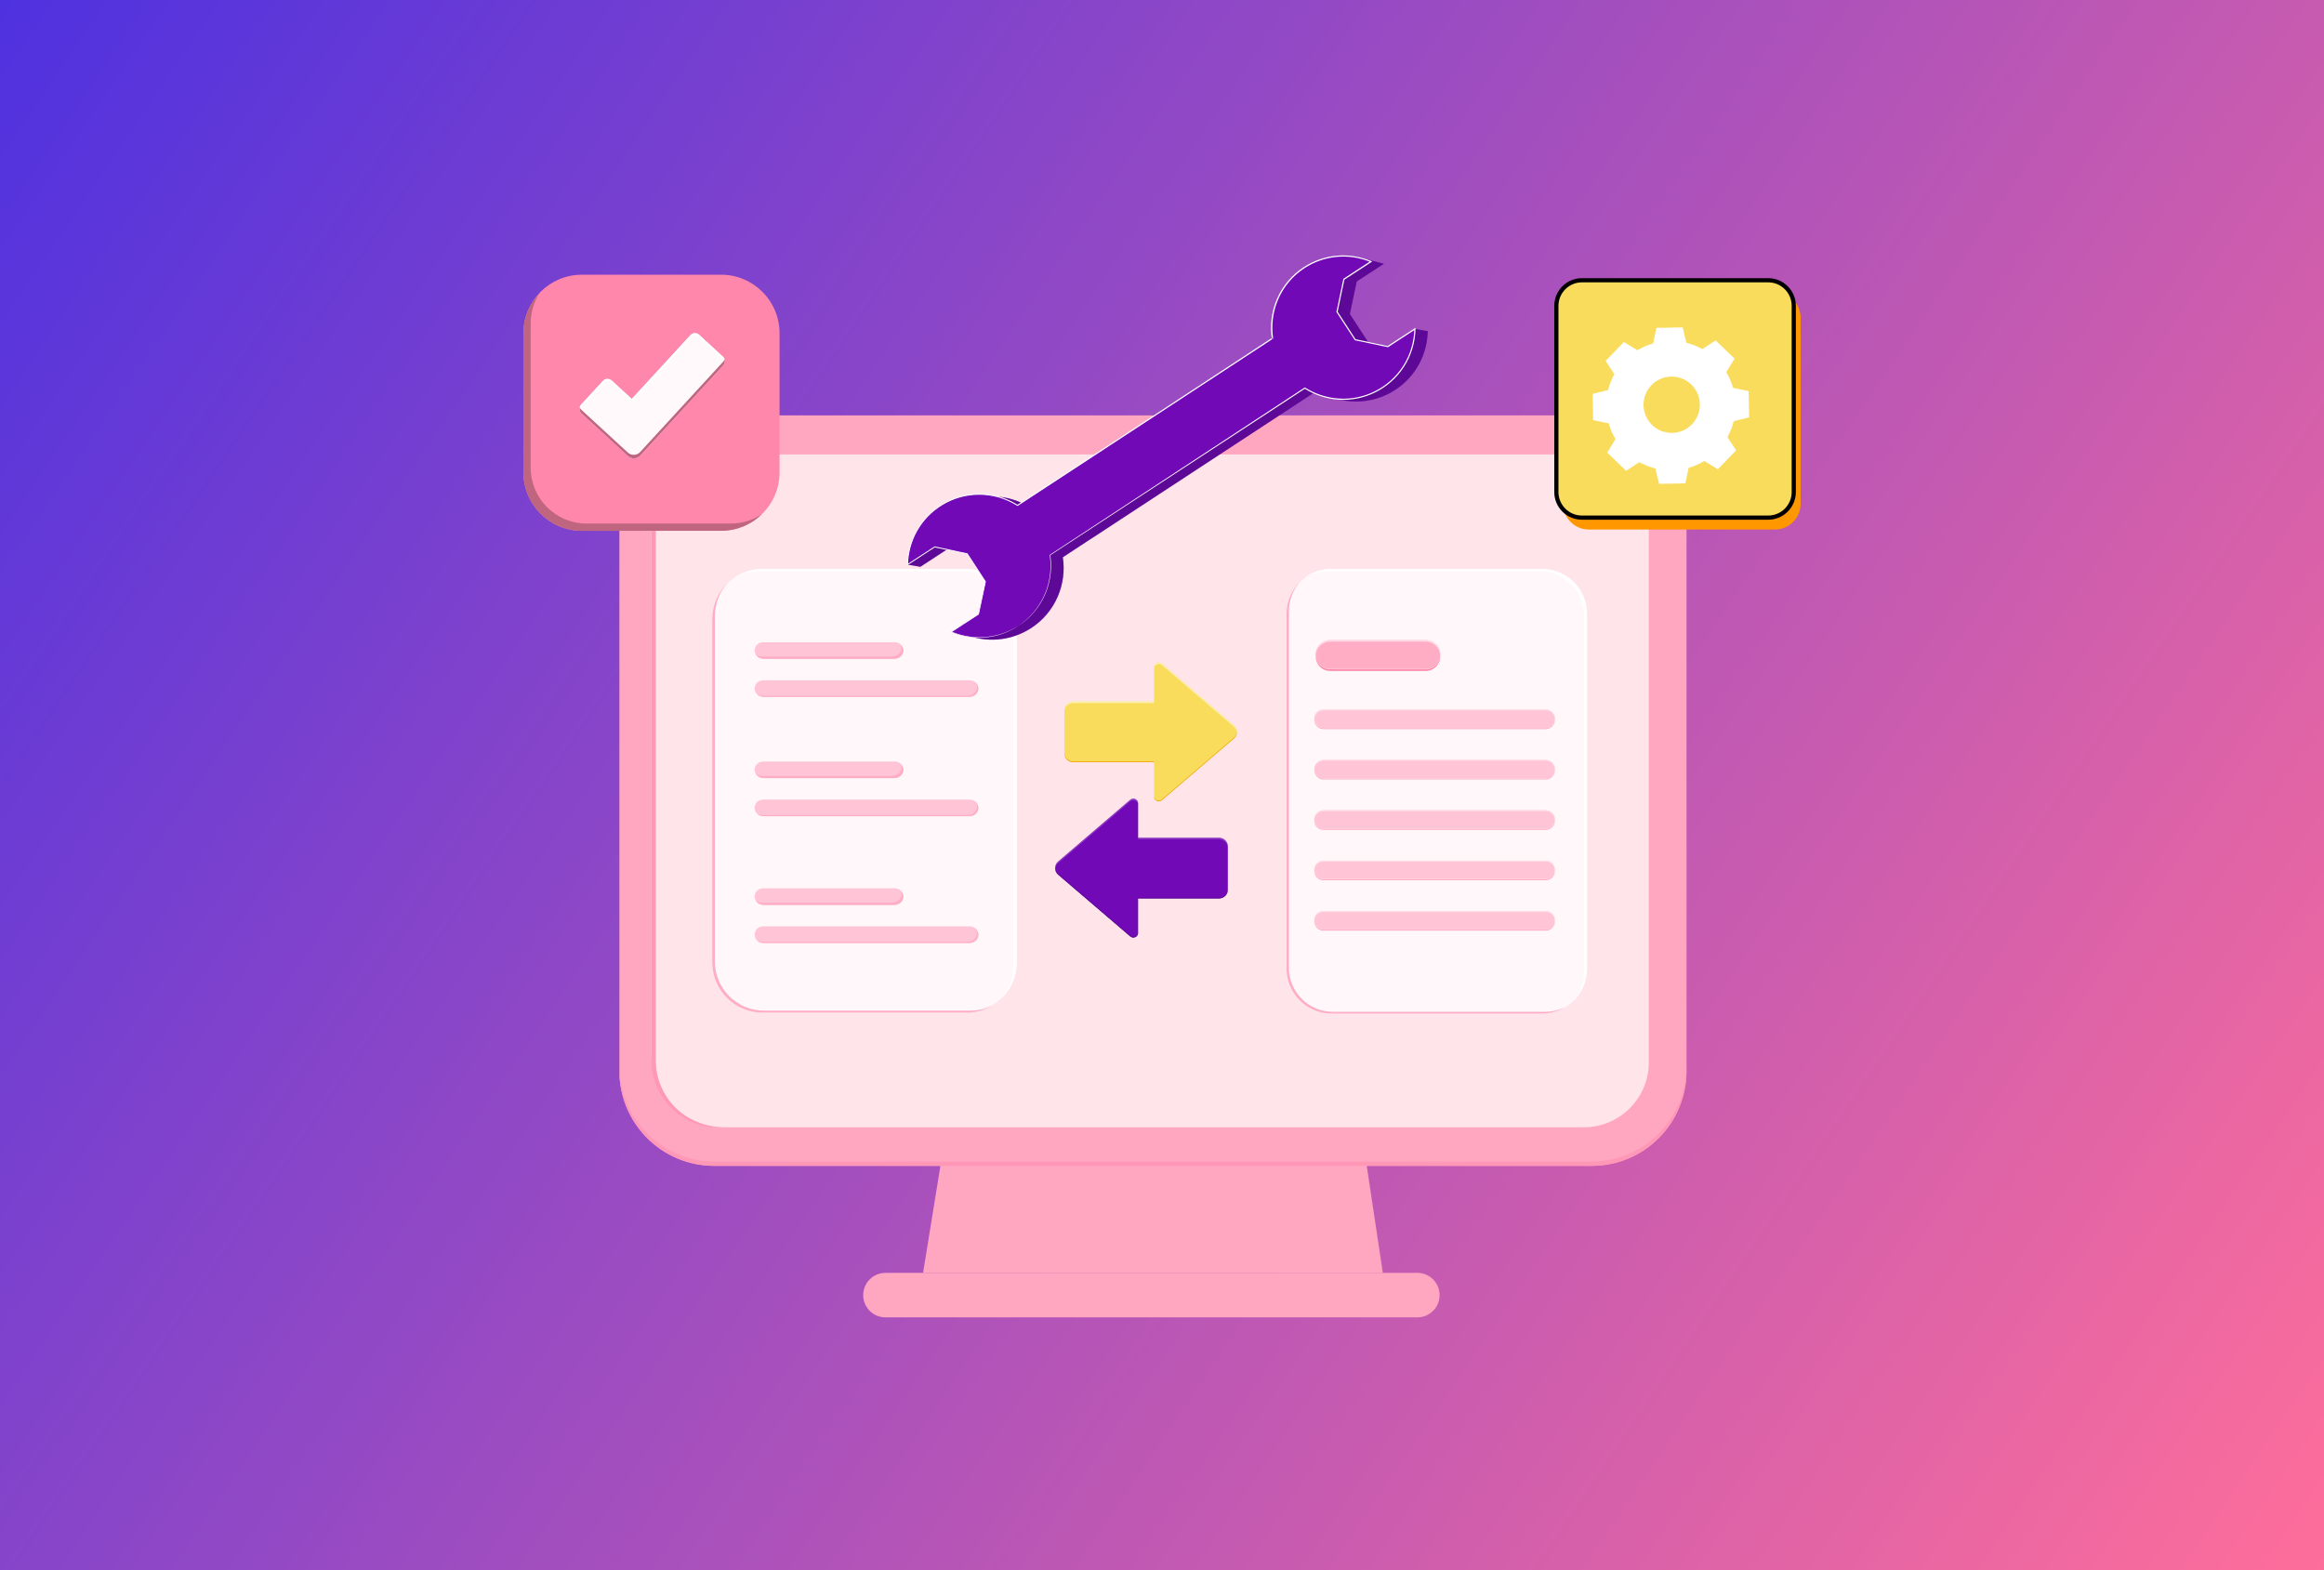 <svg width="555" height="375" viewBox="0 0 555 375" fill="none" xmlns="http://www.w3.org/2000/svg">
<rect width="555" height="375" fill="url(#paint0_linear_21_12016)"/>
<path d="M330.238 304.008H220.436L228.118 256.634H323.123L330.238 304.008Z" fill="#FFA6C1"/>
<path d="M379.421 99.208H171.259C158.366 99.208 147.917 109.657 147.917 122.549V255.84C147.917 268.324 158.037 278.439 170.516 278.439H380.164C392.648 278.439 402.763 268.319 402.763 255.84V122.549C402.763 109.657 392.314 99.208 379.421 99.208V99.208Z" fill="#FFA6C1"/>
<path d="M379.983 277.43H170.686C158.105 277.43 147.906 267.23 147.906 254.65V255.664C147.906 268.245 158.105 278.445 170.686 278.445H379.983C392.563 278.445 402.757 268.245 402.757 255.664V254.65C402.757 267.23 392.558 277.43 379.983 277.43Z" fill="#FF97B7"/>
<path d="M338.482 314.622H211.456C208.519 314.622 206.143 312.241 206.143 309.309C206.143 306.373 208.519 303.997 211.456 303.997H338.482C341.413 303.997 343.794 306.378 343.794 309.309C343.794 312.241 341.413 314.622 338.482 314.622Z" fill="#FFA6C1"/>
<path d="M174.507 108.534H378.452C386.899 108.534 393.754 115.394 393.754 123.836V253.725C393.754 262.281 386.809 269.226 378.253 269.226H173.067C163.401 269.226 155.554 261.379 155.554 251.713V127.482C155.554 117.022 164.047 108.534 174.502 108.534H174.507Z" fill="#FFE4E9"/>
<path d="M156.614 253.226V124.925C156.614 115.876 163.951 108.54 172.999 108.54H171.945C162.896 108.54 155.56 115.876 155.56 124.925V253.226C155.56 262.065 162.726 269.231 171.565 269.231H172.619C163.781 269.231 156.614 262.065 156.614 253.226Z" fill="#FF97B7"/>
<path d="M230.709 135.873H182.201C175.516 135.873 170.096 141.292 170.096 147.977V229.738C170.096 236.423 175.516 241.842 182.201 241.842H230.709C237.395 241.842 242.814 236.423 242.814 229.738V147.977C242.814 141.292 237.395 135.873 230.709 135.873Z" fill="#FFF7F9"/>
<path d="M231.719 241.366H182.445C175.97 241.366 170.726 236.116 170.726 229.647V147.121C170.726 144.06 171.899 141.276 173.821 139.189C171.531 141.372 170.102 144.456 170.102 147.87V229.834C170.102 236.462 175.477 241.836 182.105 241.836H230.817C233.125 241.836 235.279 241.184 237.11 240.056C235.495 240.89 233.669 241.366 231.724 241.366H231.719Z" fill="#FFACC5"/>
<path d="M230.811 135.873H182.099C179.48 135.873 177.064 136.712 175.091 138.135C176.843 137.097 178.884 136.502 181.067 136.502H230.273C236.764 136.502 242.026 141.763 242.026 148.255V230.713C242.026 233.825 240.813 236.654 238.834 238.758C241.272 236.564 242.808 233.377 242.808 229.84V147.875C242.808 141.248 237.434 135.873 230.806 135.873H230.811Z" fill="white"/>
<path d="M213.741 153.38H182.201C181.108 153.38 180.222 154.265 180.222 155.356C180.222 156.447 181.108 157.332 182.201 157.332H213.741C214.833 157.332 215.719 156.447 215.719 155.356C215.719 154.265 214.833 153.38 213.741 153.38Z" fill="#FFC4D6"/>
<path d="M214.999 153.936C215.169 154.208 215.266 154.52 215.266 154.849C215.266 155.937 214.217 156.827 212.918 156.827H182.116C181.487 156.827 180.914 156.618 180.494 156.277C180.886 156.912 181.668 157.343 182.575 157.343H213.378C214.676 157.343 215.725 156.459 215.725 155.365C215.725 154.803 215.447 154.299 214.999 153.942V153.936Z" fill="#FFACC5"/>
<path d="M231.662 162.48H182.201C181.108 162.48 180.222 163.364 180.222 164.456C180.222 165.547 181.108 166.432 182.201 166.432H231.662C232.755 166.432 233.641 165.547 233.641 164.456C233.641 163.364 232.755 162.48 231.662 162.48Z" fill="#FFC4D6"/>
<path d="M232.79 162.933C233.13 163.274 233.334 163.716 233.334 164.198C233.334 165.286 232.286 166.176 230.987 166.176H182.263C181.691 166.176 181.169 166.006 180.761 165.717C181.192 166.154 181.838 166.432 182.564 166.432H231.288C232.586 166.432 233.635 165.547 233.635 164.453C233.635 163.841 233.306 163.296 232.784 162.933H232.79Z" fill="#FFACC5"/>
<path d="M213.746 216.114H182.201C181.112 216.114 180.222 215.229 180.222 214.135C180.222 213.046 181.107 212.156 182.201 212.156H213.746C214.835 212.156 215.725 213.041 215.725 214.135C215.725 215.224 214.84 216.114 213.746 216.114Z" fill="#FFC4D6"/>
<path d="M214.999 212.712C215.169 212.984 215.266 213.296 215.266 213.625C215.266 214.713 214.217 215.603 212.918 215.603H182.116C181.487 215.603 180.914 215.394 180.494 215.053C180.886 215.688 181.668 216.119 182.575 216.119H213.378C214.676 216.119 215.725 215.235 215.725 214.141C215.725 213.579 215.447 213.075 214.999 212.718V212.712Z" fill="#FFACC5"/>
<path d="M231.662 225.208H182.195C181.107 225.208 180.217 224.323 180.217 223.229C180.217 222.14 181.101 221.25 182.195 221.25H231.662C232.75 221.25 233.641 222.135 233.641 223.229C233.641 224.318 232.756 225.208 231.662 225.208Z" fill="#FFC4D6"/>
<path d="M232.79 221.715C233.13 222.055 233.334 222.498 233.334 222.98C233.334 224.068 232.286 224.958 230.987 224.958H182.263C181.691 224.958 181.169 224.788 180.761 224.499C181.192 224.936 181.838 225.213 182.564 225.213H231.288C232.586 225.213 233.635 224.329 233.635 223.235C233.635 222.622 233.306 222.078 232.784 221.715H232.79Z" fill="#FFACC5"/>
<path d="M213.746 185.833H182.201C181.112 185.833 180.222 184.948 180.222 183.854C180.222 182.765 181.107 181.875 182.201 181.875H213.746C214.835 181.875 215.725 182.76 215.725 183.854C215.725 184.943 214.84 185.833 213.746 185.833Z" fill="#FFC4D6"/>
<path d="M214.999 182.431C215.169 182.703 215.266 183.015 215.266 183.344C215.266 184.432 214.217 185.322 212.918 185.322H182.116C181.487 185.322 180.914 185.113 180.494 184.773C180.886 185.408 181.668 185.838 182.575 185.838H213.378C214.676 185.838 215.725 184.954 215.725 183.86C215.725 183.298 215.447 182.794 214.999 182.437V182.431Z" fill="#FFACC5"/>
<path d="M231.662 194.927H182.195C181.107 194.927 180.217 194.042 180.217 192.948C180.217 191.859 181.101 190.969 182.195 190.969H231.662C232.75 190.969 233.641 191.854 233.641 192.948C233.641 194.037 232.756 194.927 231.662 194.927Z" fill="#FFC4D6"/>
<path d="M232.79 191.434C233.13 191.774 233.334 192.217 233.334 192.699C233.334 193.787 232.286 194.677 230.987 194.677H182.263C181.691 194.677 181.169 194.507 180.761 194.218C181.192 194.655 181.838 194.932 182.564 194.932H231.288C232.586 194.932 233.635 194.048 233.635 192.954C233.635 192.341 233.306 191.797 232.784 191.434H232.79Z" fill="#FFACC5"/>
<path d="M368.252 135.873H317.986C312.056 135.873 307.248 140.68 307.248 146.611V231.342C307.248 237.273 312.056 242.08 317.986 242.08H368.252C374.183 242.08 378.991 237.273 378.991 231.342V146.611C378.991 140.68 374.183 135.873 368.252 135.873Z" fill="#FFF7F9"/>
<path d="M369.04 241.655H318.321C312.515 241.655 307.809 236.949 307.809 231.144V145.959C307.809 143.215 308.864 140.715 310.582 138.844C308.529 140.805 307.242 143.566 307.242 146.628V231.308C307.242 237.25 312.062 242.069 318.003 242.069H368.218C370.288 242.069 372.221 241.485 373.86 240.47C372.414 241.218 370.77 241.644 369.029 241.644L369.04 241.655Z" fill="#FFACC5"/>
<path d="M368.23 135.873H318.015C315.667 135.873 313.502 136.627 311.733 137.903C313.303 136.973 315.134 136.44 317.096 136.44H367.753C373.576 136.44 378.293 141.157 378.293 146.979V232.102C378.293 234.897 377.205 237.431 375.43 239.319C377.618 237.352 378.996 234.494 378.996 231.319V146.639C378.996 140.698 374.177 135.878 368.235 135.878L368.23 135.873Z" fill="white"/>
<path d="M369.131 173.847H316.07C314.857 173.847 313.87 172.861 313.87 171.648C313.87 170.434 314.857 169.448 316.07 169.448H369.131C370.344 169.448 371.331 170.434 371.331 171.648C371.331 172.861 370.344 173.847 369.131 173.847Z" fill="#FFC4D6"/>
<path d="M369.131 173.887H316.07C314.896 173.887 313.938 172.969 313.87 171.806C313.87 171.846 313.87 171.886 313.87 171.931C313.87 173.144 314.857 174.131 316.07 174.131H369.131C370.344 174.131 371.331 173.144 371.331 171.931C371.331 171.891 371.331 171.852 371.331 171.806C371.269 172.963 370.31 173.887 369.131 173.887Z" fill="#FFACC5"/>
<path d="M369.131 169.442H316.07C314.857 169.442 313.87 170.429 313.87 171.642C313.87 171.682 313.87 171.721 313.87 171.767C313.932 170.61 314.891 169.686 316.07 169.686H369.131C370.305 169.686 371.263 170.604 371.331 171.767C371.331 171.727 371.331 171.687 371.331 171.642C371.331 170.429 370.344 169.442 369.131 169.442Z" fill="#FFDCE6"/>
<path d="M340.483 159.793H317.657C315.741 159.793 314.193 158.239 314.193 156.329C314.193 154.412 315.747 152.864 317.657 152.864H340.483C342.399 152.864 343.947 154.418 343.947 156.329C343.947 158.245 342.394 159.793 340.483 159.793Z" fill="#FFACC5"/>
<path d="M340.483 159.855H317.657C315.809 159.855 314.295 158.404 314.199 156.584C314.199 156.646 314.199 156.714 314.199 156.776C314.199 158.693 315.752 160.24 317.663 160.24H340.489C342.405 160.24 343.953 158.687 343.953 156.776C343.953 156.714 343.953 156.646 343.953 156.584C343.851 158.409 342.343 159.855 340.494 159.855H340.483Z" fill="#FF87AB"/>
<path d="M340.483 152.859H317.657C315.741 152.859 314.193 154.412 314.193 156.323C314.193 156.385 314.193 156.453 314.193 156.516C314.295 154.69 315.803 153.244 317.652 153.244H340.477C342.326 153.244 343.839 154.696 343.936 156.516C343.936 156.453 343.936 156.385 343.936 156.323C343.936 154.407 342.382 152.859 340.472 152.859H340.483Z" fill="#FFDCE6"/>
<path d="M369.131 185.878H316.07C314.857 185.878 313.87 184.892 313.87 183.678C313.87 182.465 314.857 181.479 316.07 181.479H369.131C370.344 181.479 371.331 182.465 371.331 183.678C371.331 184.892 370.344 185.878 369.131 185.878Z" fill="#FFC4D6"/>
<path d="M369.131 185.918H316.07C314.896 185.918 313.938 184.999 313.87 183.837C313.87 183.877 313.87 183.916 313.87 183.962C313.87 185.175 314.857 186.162 316.07 186.162H369.131C370.344 186.162 371.331 185.175 371.331 183.962C371.331 183.922 371.331 183.882 371.331 183.837C371.269 184.994 370.31 185.918 369.131 185.918Z" fill="#FFACC5"/>
<path d="M369.131 181.479H316.07C314.857 181.479 313.87 182.465 313.87 183.678C313.87 183.718 313.87 183.758 313.87 183.803C313.932 182.646 314.891 181.722 316.07 181.722H369.131C370.305 181.722 371.263 182.641 371.331 183.803C371.331 183.763 371.331 183.724 371.331 183.678C371.331 182.465 370.344 181.479 369.131 181.479Z" fill="#FFDCE6"/>
<path d="M369.131 197.915H316.07C314.857 197.915 313.87 196.928 313.87 195.715C313.87 194.502 314.857 193.515 316.07 193.515H369.131C370.344 193.515 371.331 194.502 371.331 195.715C371.331 196.928 370.344 197.915 369.131 197.915Z" fill="#FFC4D6"/>
<path d="M369.131 197.954H316.07C314.896 197.954 313.938 197.036 313.87 195.874C313.87 195.913 313.87 195.953 313.87 195.998C313.87 197.212 314.857 198.198 316.07 198.198H369.131C370.344 198.198 371.331 197.212 371.331 195.998C371.331 195.959 371.331 195.919 371.331 195.874C371.269 197.03 370.31 197.954 369.131 197.954Z" fill="#FFACC5"/>
<path d="M369.131 193.515H316.07C314.857 193.515 313.87 194.502 313.87 195.715C313.87 195.754 313.87 195.794 313.87 195.84C313.932 194.683 314.891 193.759 316.07 193.759H369.131C370.305 193.759 371.263 194.677 371.331 195.84C371.331 195.8 371.331 195.76 371.331 195.715C371.331 194.502 370.344 193.515 369.131 193.515Z" fill="#FFDCE6"/>
<path d="M369.131 209.951H316.07C314.857 209.951 313.87 208.965 313.87 207.751C313.87 206.538 314.857 205.552 316.07 205.552H369.131C370.344 205.552 371.331 206.538 371.331 207.751C371.331 208.965 370.344 209.951 369.131 209.951Z" fill="#FFC4D6"/>
<path d="M369.131 209.991H316.07C314.896 209.991 313.938 209.072 313.87 207.91C313.87 207.95 313.87 207.989 313.87 208.035C313.87 209.248 314.857 210.234 316.07 210.234H369.131C370.344 210.234 371.331 209.248 371.331 208.035C371.331 207.995 371.331 207.955 371.331 207.91C371.269 209.066 370.31 209.991 369.131 209.991Z" fill="#FFACC5"/>
<path d="M369.131 205.546H316.07C314.857 205.546 313.87 206.532 313.87 207.745C313.87 207.785 313.87 207.825 313.87 207.87C313.932 206.714 314.891 205.789 316.07 205.789H369.131C370.305 205.789 371.263 206.708 371.331 207.87C371.331 207.83 371.331 207.791 371.331 207.745C371.331 206.532 370.344 205.546 369.131 205.546Z" fill="#FFDCE6"/>
<path d="M369.131 221.987H316.07C314.857 221.987 313.87 221.001 313.87 219.788C313.87 218.574 314.857 217.588 316.07 217.588H369.131C370.344 217.588 371.331 218.574 371.331 219.788C371.331 221.001 370.344 221.987 369.131 221.987Z" fill="#FFC4D6"/>
<path d="M369.131 222.027H316.07C314.896 222.027 313.938 221.109 313.87 219.946C313.87 219.986 313.87 220.026 313.87 220.071C313.87 221.284 314.857 222.271 316.07 222.271H369.131C370.344 222.271 371.331 221.284 371.331 220.071C371.331 220.031 371.331 219.992 371.331 219.946C371.269 221.103 370.31 222.027 369.131 222.027Z" fill="#FFACC5"/>
<path d="M369.131 217.582H316.07C314.857 217.582 313.87 218.569 313.87 219.782C313.87 219.821 313.87 219.861 313.87 219.907C313.932 218.75 314.891 217.826 316.07 217.826H369.131C370.305 217.826 371.263 218.744 371.331 219.907C371.331 219.867 371.331 219.827 371.331 219.782C371.331 218.569 370.344 217.582 369.131 217.582Z" fill="#FFDCE6"/>
<path d="M269.886 191.037L252.662 205.789C251.755 206.612 251.755 208.035 252.662 208.857L269.886 223.609C270.623 224.278 271.802 223.756 271.802 222.758V214.566H291.135C292.286 214.566 293.222 213.63 293.222 212.479V202.172C293.222 201.021 292.286 200.086 291.135 200.086H271.802V191.893C271.802 190.896 270.623 190.374 269.886 191.043V191.037Z" fill="#7209B7"/>
<g opacity="0.5">
<path d="M291.135 200.443C292.286 200.443 293.222 201.378 293.222 202.529V202.166C293.222 201.016 292.286 200.08 291.135 200.08H271.802V200.443H291.135Z" fill="#AA6BD4"/>
<path d="M269.886 191.037L252.662 205.789C252.163 206.243 251.936 206.884 251.993 207.507C252.038 207.008 252.259 206.521 252.662 206.158L269.886 191.406C270.623 190.737 271.802 191.258 271.802 192.256V191.893C271.802 190.896 270.623 190.374 269.886 191.043V191.037Z" fill="#AA6BD4"/>
</g>
<path d="M269.886 223.422L252.662 208.669C252.237 208.278 252.01 207.757 251.987 207.229C251.959 207.819 252.186 208.42 252.662 208.857L269.886 223.609C270.623 224.278 271.802 223.756 271.802 222.758V222.577C271.802 223.575 270.623 224.096 269.886 223.427V223.422Z" fill="#560789"/>
<path d="M291.135 214.379H271.802V214.56H291.135C292.286 214.56 293.222 213.625 293.222 212.474V212.292C293.222 213.443 292.286 214.379 291.135 214.379Z" fill="#560789"/>
<path d="M277.517 158.5L294.741 173.252C295.648 174.074 295.648 175.497 294.741 176.319L277.517 191.071C276.78 191.74 275.601 191.219 275.601 190.221V182.028H256.268C255.117 182.028 254.181 181.093 254.181 179.942V169.635C254.181 168.484 255.117 167.548 256.268 167.548H275.601V159.356C275.601 158.358 276.78 157.837 277.517 158.506V158.5Z" fill="#F9DC5C"/>
<path d="M256.268 167.906C255.111 167.906 254.181 168.841 254.181 169.992V169.629C254.181 168.478 255.117 167.543 256.268 167.543H275.601V167.906H256.268Z" fill="#FCEFB4"/>
<path d="M277.517 158.5L294.741 173.252C295.24 173.706 295.467 174.346 295.41 174.97C295.365 174.471 295.144 173.983 294.741 173.621L277.517 158.868C276.78 158.199 275.601 158.721 275.601 159.719V159.356C275.601 158.358 276.78 157.837 277.517 158.506V158.5Z" fill="#FCEFB4"/>
<path d="M277.517 190.884L294.741 176.132C295.166 175.741 295.393 175.219 295.416 174.692C295.444 175.282 295.217 175.883 294.741 176.319L277.517 191.071C276.78 191.74 275.601 191.219 275.601 190.221V190.04C275.601 191.037 276.78 191.559 277.517 190.89V190.884Z" fill="#F0A202"/>
<path d="M256.268 181.841H275.601V182.023H256.268C255.111 182.023 254.181 181.087 254.181 179.936V179.755C254.181 180.906 255.117 181.841 256.268 181.841Z" fill="#F0A202"/>
<path d="M138.975 126.773H172.193C179.912 126.773 186.169 120.516 186.169 112.798V79.58C186.169 71.862 179.912 65.605 172.193 65.605H138.975C131.257 65.605 125 71.862 125 79.58V112.798C125 120.516 131.257 126.773 138.975 126.773Z" fill="#FF87AB"/>
<path d="M128.963 69.823C127.557 71.938 126.735 74.472 126.735 77.199V111.698C126.735 119.063 132.705 125.033 140.07 125.033H174.569C177.296 125.033 179.83 124.211 181.945 122.805C179.427 125.254 175.997 126.768 172.205 126.768H138.964C131.253 126.768 125 120.514 125 112.804V79.563C125 75.776 126.514 72.34 128.963 69.823V69.823Z" fill="#BF6580"/>
<path d="M149.969 108.914L138.879 98.715C138.278 98.165 138.238 97.229 138.794 96.628L143.999 90.97C144.549 90.369 145.484 90.329 146.085 90.885L150.876 95.29L164.885 80.056C165.435 79.455 166.371 79.416 166.972 79.971L172.63 85.176C173.231 85.726 173.271 86.661 172.715 87.262L152.911 108.795C152.134 109.64 150.814 109.697 149.963 108.92L149.969 108.914Z" fill="#FFF9FB"/>
<path d="M138.817 97.258L144.021 91.6C144.571 90.999 145.507 90.959 146.108 91.514L150.899 95.92L164.908 80.686C165.458 80.085 166.393 80.045 166.994 80.601L172.653 85.805C172.868 86.004 173.01 86.253 173.078 86.52C173.163 86.038 173.01 85.527 172.624 85.176L166.966 79.971C166.365 79.421 165.43 79.455 164.88 80.056L150.87 95.29L146.08 90.885C145.479 90.335 144.543 90.369 143.993 90.97L138.788 96.628C138.437 97.014 138.324 97.535 138.448 98.006C138.494 97.74 138.618 97.479 138.817 97.263V97.258Z" fill="white"/>
<path d="M172.681 86.418L152.877 107.95C152.1 108.801 150.779 108.852 149.929 108.075L138.839 97.876C138.652 97.706 138.522 97.496 138.442 97.269C138.312 97.779 138.459 98.341 138.873 98.72L149.963 108.92C150.808 109.702 152.129 109.646 152.911 108.795L172.715 87.262C173.095 86.848 173.197 86.276 173.027 85.782C172.97 86.015 172.857 86.236 172.681 86.423V86.418Z" fill="#BF6580"/>
<path d="M246.254 150.002C252.053 146.22 254.799 139.515 253.816 133.089L260.539 128.68L261.492 128.071L314.674 93.215C320.16 96.701 327.403 96.896 333.203 93.109C338.138 89.889 340.86 84.564 340.961 79.084L337.872 78.569L334.487 83.303L326.705 81.664L322.361 75.001L324.001 67.219L330.475 62.993L326.09 61.845C321.45 60.478 318.876 61.591 314.509 64.443C308.715 68.219 305.975 74.912 306.94 81.327L252.87 116.768L251.189 117.857L246.064 121.218C240.579 117.744 233.353 117.561 227.56 121.336C223.21 124.171 217.346 130.077 216.712 134.846L219.801 135.361L226.275 131.136L234.057 132.775L238.401 139.439L236.762 147.22L229.796 149.191L230.288 151.446C235.341 153.558 241.318 153.215 246.248 149.996L246.254 150.002Z" fill="#560789"/>
<g opacity="0.3">
<path d="M246.254 150.002C252.053 146.22 254.799 139.515 253.816 133.089L260.539 128.68L261.492 128.071L314.674 93.215C320.16 96.701 327.403 96.896 333.203 93.109C338.138 89.889 340.86 84.564 340.961 79.084L337.872 78.569L334.487 83.303L326.705 81.664L322.361 75.001L324.001 67.219L330.475 62.993L326.09 61.845C321.45 60.478 318.876 61.591 314.509 64.443C308.715 68.219 305.975 74.912 306.94 81.327L252.87 116.768L251.189 117.857L246.064 121.218C240.579 117.744 233.353 117.561 227.56 121.336C223.21 124.171 217.346 130.077 216.712 134.846L219.801 135.361L226.275 131.136L234.057 132.775L238.401 139.439L236.762 147.22L229.796 149.191L230.288 151.446C235.341 153.558 241.318 153.215 246.248 149.996L246.254 150.002Z" fill="#7209B7"/>
</g>
<path d="M243.17 149.487C248.97 145.705 251.716 139.001 250.733 132.574L257.456 128.165L258.409 127.556L311.591 92.7C317.077 96.186 324.32 96.381 330.119 92.594C335.055 89.375 337.777 84.049 337.878 78.569L331.404 82.794L323.622 81.155L319.278 74.492L320.917 66.71L327.391 62.484C322.338 60.372 316.361 60.715 311.431 63.934C305.638 67.71 302.898 74.403 303.863 80.818L249.792 116.259L248.112 117.348L242.987 120.709C237.501 117.235 230.276 117.052 224.482 120.827C219.547 124.046 216.825 129.372 216.724 134.852L223.198 130.627L230.98 132.266L235.324 138.93L233.684 146.711L227.21 150.937C232.264 153.049 238.241 152.706 243.17 149.487V149.487Z" fill="#7209B7"/>
<path d="M243.17 149.487C243.17 149.487 242.863 149.688 242.247 150.067C241.614 150.404 240.667 150.936 239.33 151.392C237.998 151.854 236.27 152.244 234.193 152.309C232.128 152.339 229.696 152.031 227.187 150.99L227.08 150.948L227.175 150.883C229.092 149.629 231.27 148.202 233.643 146.652L233.613 146.699C234.116 144.297 234.661 141.687 235.241 138.912L235.253 138.977C233.891 136.9 232.43 134.663 230.903 132.319L230.962 132.361C228.542 131.852 225.914 131.301 223.18 130.727L223.257 130.716C221.257 132.023 219.056 133.461 216.789 134.941L216.624 135.047V134.846C216.671 132.13 217.375 129.331 218.778 126.804C220.168 124.277 222.269 122.034 224.873 120.454C227.465 118.857 230.566 117.922 233.767 117.922C236.963 117.91 240.241 118.803 243.064 120.59H242.928C260.959 108.773 281.671 95.192 303.792 80.687L303.726 80.829C303.253 77.717 303.655 74.373 304.975 71.349C306.283 68.319 308.532 65.638 311.366 63.798C313.739 62.248 316.485 61.301 319.278 61.064C322.071 60.822 324.9 61.271 327.456 62.342L327.711 62.449L327.48 62.603C325.308 64.017 323.148 65.425 321.006 66.822L321.071 66.727C320.521 69.343 319.976 71.935 319.432 74.509L319.414 74.403C320.876 76.645 322.326 78.865 323.758 81.066L323.669 81.007C326.291 81.557 328.883 82.108 331.451 82.646L331.344 82.664C333.528 81.238 335.682 79.835 337.818 78.445L338.043 78.296V78.563C337.96 81.788 337.008 84.954 335.292 87.587C333.593 90.227 331.185 92.351 328.451 93.694C325.723 95.05 322.675 95.659 319.734 95.458C316.787 95.269 313.952 94.322 311.544 92.801H311.68C285.275 110.069 264.024 123.964 250.792 132.621L250.822 132.556C251.301 135.734 250.804 138.61 250.011 140.9C249.165 143.19 248.029 144.942 246.958 146.196C245.893 147.463 244.887 148.232 244.236 148.759C243.549 149.238 243.194 149.475 243.194 149.475C243.194 149.475 243.537 149.22 244.218 148.729C244.857 148.197 245.851 147.421 246.905 146.149C247.964 144.894 249.082 143.143 249.917 140.865C250.698 138.58 251.177 135.728 250.692 132.574V132.532L250.721 132.509C263.942 123.827 285.168 109.897 311.544 92.582L311.615 92.535L311.686 92.576C314.065 94.073 316.852 95.002 319.758 95.186C322.657 95.387 325.657 94.783 328.338 93.446C331.031 92.12 333.398 90.031 335.067 87.433C336.753 84.841 337.688 81.729 337.765 78.551L337.984 78.669C335.848 80.06 333.694 81.468 331.51 82.895L331.463 82.924L331.404 82.912C328.835 82.374 326.243 81.829 323.622 81.273L323.563 81.261L323.533 81.214C322.095 79.013 320.651 76.793 319.189 74.551L319.154 74.497L319.166 74.438C319.704 71.864 320.255 69.272 320.805 66.656L320.817 66.597L320.87 66.562C323.012 65.165 325.172 63.757 327.344 62.337L327.368 62.597C324.859 61.544 322.077 61.1 319.331 61.342C316.586 61.579 313.887 62.508 311.55 64.029C308.762 65.84 306.549 68.473 305.265 71.45C303.969 74.426 303.573 77.711 304.034 80.77L304.046 80.865L303.969 80.918C281.843 95.411 261.119 108.98 243.082 120.792L243.011 120.839L242.94 120.798C240.158 119.034 236.933 118.146 233.785 118.158C230.631 118.158 227.565 119.07 225.009 120.644C222.435 122.2 220.364 124.407 218.985 126.899C217.6 129.39 216.896 132.154 216.848 134.834L216.683 134.746C218.955 133.266 221.157 131.834 223.163 130.526L223.198 130.503H223.24C225.974 131.088 228.601 131.645 231.021 132.154H231.057L231.075 132.195C232.601 134.538 234.057 136.781 235.412 138.858L235.43 138.888V138.924C234.838 141.693 234.282 144.303 233.773 146.705V146.735L233.744 146.753C231.371 148.297 229.181 149.717 227.264 150.966L227.252 150.86C229.737 151.901 232.152 152.221 234.211 152.197C236.276 152.138 237.998 151.765 239.33 151.315C240.667 150.871 241.614 150.351 242.253 150.019C242.869 149.652 243.188 149.469 243.188 149.469L243.17 149.487Z" fill="white"/>
<path d="M309.188 90.333C309.188 90.333 309.041 90.262 308.804 90.085C308.561 89.913 308.236 89.635 307.857 89.268C307.094 88.534 306.141 87.398 305.366 85.972C304.596 84.54 304.158 83.126 303.963 82.084C303.863 81.563 303.809 81.137 303.797 80.841C303.78 80.545 303.78 80.38 303.797 80.38C303.845 80.38 303.922 81.025 304.164 82.037C304.407 83.054 304.863 84.427 305.62 85.83C306.383 87.226 307.283 88.363 308.005 89.12C308.721 89.883 309.224 90.298 309.194 90.333H309.188Z" fill="#7209B7"/>
<path d="M423.885 69.766H379.42C376.042 69.766 373.305 72.503 373.305 75.88V120.346C373.305 123.723 376.042 126.461 379.42 126.461H423.885C427.262 126.461 430 123.723 430 120.346V75.88C430 72.503 427.262 69.766 423.885 69.766Z" fill="#FF9800"/>
<path d="M422.259 66.931H377.794C374.417 66.931 371.679 69.669 371.679 73.046V117.511C371.679 120.888 374.417 123.626 377.794 123.626H422.259C425.637 123.626 428.374 120.888 428.374 117.511V73.046C428.374 69.669 425.637 66.931 422.259 66.931Z" fill="#F9DC5C"/>
<path d="M422.259 66.931H377.794C374.417 66.931 371.679 69.669 371.679 73.046V117.511C371.679 120.888 374.417 123.626 377.794 123.626H422.259C425.637 123.626 428.374 120.888 428.374 117.511V73.046C428.374 69.669 425.637 66.931 422.259 66.931Z" stroke="black"/>
<g filter="url(#filter0_d_21_12016)">
<path d="M392.044 82.643C393.227 81.924 394.491 81.385 395.792 81.013L396.566 77.302L402.836 77.191L403.741 80.871C405.054 81.193 406.337 81.695 407.545 82.37L410.711 80.294L415.221 84.65L413.257 87.89C413.976 89.074 414.515 90.338 414.887 91.638L418.598 92.413L418.709 98.683L415.029 99.587C414.707 100.901 414.205 102.183 413.53 103.391L415.605 106.557L411.25 111.068L408.01 109.104C406.826 109.822 405.562 110.361 404.261 110.733L403.487 114.444L397.217 114.556L396.312 110.876C394.999 110.554 393.716 110.052 392.508 109.376L389.342 111.452L384.832 107.096L386.796 103.856C386.077 102.673 385.538 101.409 385.167 100.108L381.455 99.333L381.344 93.064L385.024 92.159C385.346 90.846 385.848 89.563 386.523 88.355L384.448 85.189L388.803 80.679L392.044 82.643V82.643ZM395.383 90.994C392.8 93.665 392.88 97.927 395.55 100.504C398.221 103.082 402.483 103.007 405.06 100.337C407.638 97.667 407.563 93.404 404.893 90.827C402.223 88.25 397.96 88.324 395.383 90.994Z" fill="white"/>
</g>
<defs>
<filter id="filter0_d_21_12016" x="379.344" y="77.191" width="39.365" height="39.365" filterUnits="userSpaceOnUse" color-interpolation-filters="sRGB">
<feFlood flood-opacity="0" result="BackgroundImageFix"/>
<feColorMatrix in="SourceAlpha" type="matrix" values="0 0 0 0 0 0 0 0 0 0 0 0 0 0 0 0 0 0 127 0" result="hardAlpha"/>
<feOffset dx="-1" dy="1"/>
<feGaussianBlur stdDeviation="0.5"/>
<feComposite in2="hardAlpha" operator="out"/>
<feColorMatrix type="matrix" values="0 0 0 0 0 0 0 0 0 0 0 0 0 0 0 0 0 0 0.25 0"/>
<feBlend mode="normal" in2="BackgroundImageFix" result="effect1_dropShadow_21_12016"/>
<feBlend mode="normal" in="SourceGraphic" in2="effect1_dropShadow_21_12016" result="shape"/>
</filter>
<linearGradient id="paint0_linear_21_12016" x1="-8" y1="-1.34063e-06" x2="555" y2="382" gradientUnits="userSpaceOnUse">
<stop stop-color="#4D31E0"/>
<stop offset="1" stop-color="#FF6E9A"/>
</linearGradient>
</defs>
</svg>
